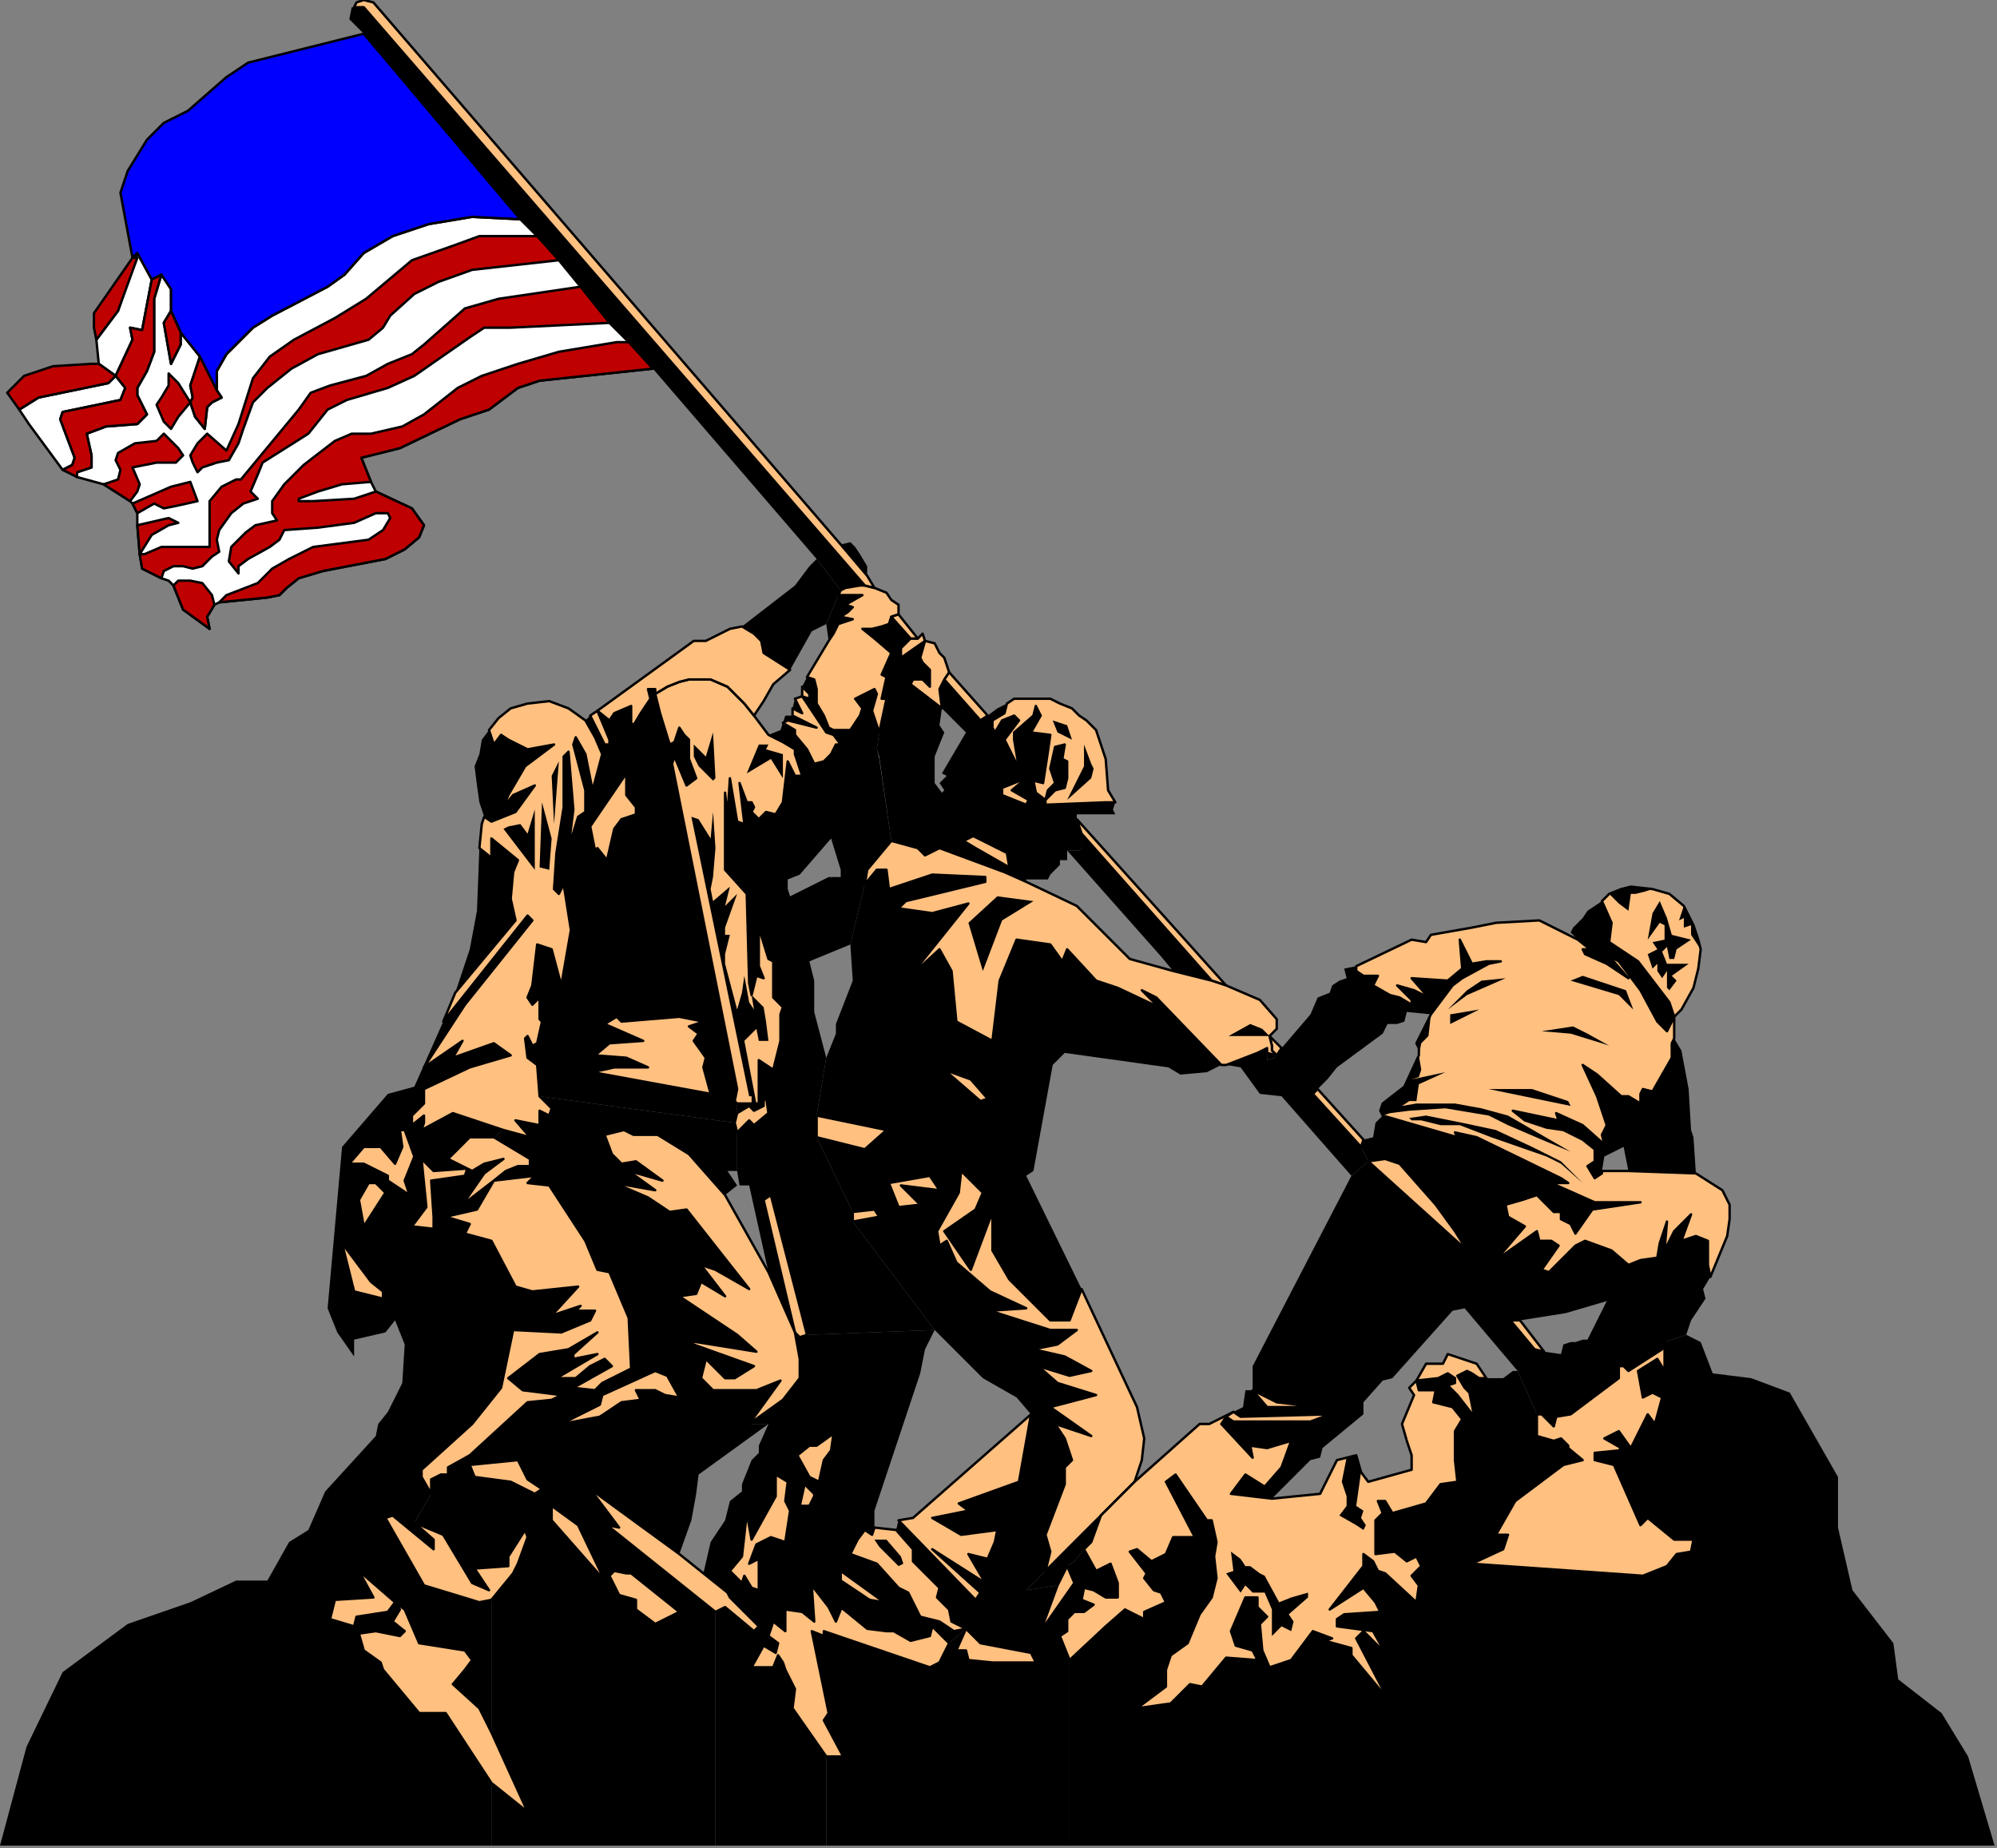 <?xml version="1.0" encoding="UTF-8" standalone="no"?>
<svg
   xmlns:dc="http://purl.org/dc/elements/1.1/"
   xmlns:cc="http://creativecommons.org/ns#"
   xmlns:rdf="http://www.w3.org/1999/02/22-rdf-syntax-ns#"
   xmlns:svg="http://www.w3.org/2000/svg"
   xmlns="http://www.w3.org/2000/svg"
   xmlns:sodipodi="http://sodipodi.sourceforge.net/DTD/sodipodi-0.dtd"
   xmlns:inkscape="http://www.inkscape.org/namespaces/inkscape"
   version="1.0"
   width="219.34mm"
   height="202.935mm"
   id="svg247"
   sodipodi:docname="MEMOR011.WMF">
  <rect width="100%" height="100%" fill="#808080" stroke="none"/>
  <sodipodi:namedview
     pagecolor="#ffffff"
     bordercolor="#666666"
     borderopacity="1"
     objecttolerance="10"
     gridtolerance="10"
     guidetolerance="10"
     inkscape:pageopacity="0"
     inkscape:pageshadow="2"
     inkscape:window-width="640"
     inkscape:window-height="480"
     id="namedview249" />
  <defs
     id="defs3">
    <pattern
       id="WMFhbasepattern"
       patternUnits="userSpaceOnUse"
       width="6"
       height="6"
       x="0"
       y="0" />
  </defs>
  <path
     style="fill:none;stroke:none;"
     d="  M -1,770   L -1,770   L -1,770   L -1,770   z "
     id="path5" />
  <path
     style="fill:#ffc080;fill-rule:evenodd;fill-opacity:1;stroke:#000000;stroke-width:1px;stroke-linecap:round;stroke-linejoin:round;stroke-miterlimit:4;stroke-dasharray:none;stroke-opacity:1;"
     d="  M 509,409   L 503,407   L 449,346   L 447,340   L 509,409  z "
     id="path7" />
  <path
     style="fill:#ffc080;fill-rule:evenodd;fill-opacity:1;stroke:#000000;stroke-width:1px;stroke-linecap:round;stroke-linejoin:round;stroke-miterlimit:4;stroke-dasharray:none;stroke-opacity:1;"
     d="  M 547,452   L 545,454   L 565,476   L 566,473   L 547,452  z "
     id="path9" />
  <path
     style="fill:#ffc080;fill-rule:evenodd;fill-opacity:1;stroke:#000000;stroke-width:1px;stroke-linecap:round;stroke-linejoin:round;stroke-miterlimit:4;stroke-dasharray:none;stroke-opacity:1;"
     d="  M 405,664   L 407,661   L 387,643   L 409,657   L 402,645   L 410,647   L 413,640   L 414,635   L 399,637   L 387,630   L 402,627   L 398,624   L 423,615   L 428,587   L 379,630   L 373,631   L 405,664  z "
     id="path11" />
  <path
     style="fill:#ffc080;fill-rule:evenodd;fill-opacity:1;stroke:#000000;stroke-width:1px;stroke-linecap:round;stroke-linejoin:round;stroke-miterlimit:4;stroke-dasharray:none;stroke-opacity:1;"
     d="  M 434,652   L 436,644   L 434,637   L 442,616   L 442,609   L 445,606   L 442,597   L 438,591   L 453,596   L 436,584   L 455,579   L 439,574   L 431,567   L 444,571   L 453,569   L 442,563   L 429,560   L 439,558   L 447,552   L 436,552   L 411,544   L 426,543   L 411,536   L 397,524   L 393,515   L 390,517   L 389,511   L 398,495   L 399,486   L 408,495   L 405,502   L 392,511   L 403,527   L 412,503   L 412,519   L 419,531   L 436,548   L 444,548   L 449,535   L 472,584   L 475,597   L 474,606   L 471,615   L 434,652  z "
     id="path13" />
  <path
     style="fill:#ffc080;fill-rule:evenodd;fill-opacity:1;stroke:#000000;stroke-width:1px;stroke-linecap:round;stroke-linejoin:round;stroke-miterlimit:4;stroke-dasharray:none;stroke-opacity:1;"
     d="  M 432,677   L 439,658   L 443,650   L 446,657   L 432,677  z "
     id="path15" />
  <path
     style="fill:#ffc080;fill-rule:evenodd;fill-opacity:1;stroke:#000000;stroke-width:1px;stroke-linecap:round;stroke-linejoin:round;stroke-miterlimit:4;stroke-dasharray:none;stroke-opacity:1;"
     d="  M 576,705   L 561,687   L 561,684   L 550,681   L 553,680   L 545,677   L 536,689   L 527,692   L 524,685   L 523,674   L 526,671   L 522,667   L 522,663   L 517,663   L 511,677   L 513,683   L 520,685   L 522,689   L 509,688   L 499,700   L 494,699   L 486,707   L 472,709   L 484,700   L 484,693   L 486,687   L 493,682   L 498,670   L 503,663   L 505,655   L 504,646   L 505,640   L 503,631   L 501,631   L 488,612   L 484,615   L 496,638   L 487,638   L 484,645   L 478,648   L 472,643   L 469,644   L 476,653   L 475,655   L 479,660   L 482,661   L 484,665   L 475,669   L 475,672   L 467,668   L 459,675   L 444,689   L 440,679   L 443,677   L 443,672   L 446,669   L 450,669   L 454,666   L 449,664   L 450,659   L 454,660   L 459,663   L 464,663   L 464,657   L 461,649   L 455,652   L 450,643   L 453,640   L 457,629   L 471,615   L 498,591   L 502,591   L 512,586   L 515,588   L 552,587   L 544,590   L 512,590   L 509,588   L 507,591   L 520,605   L 519,600   L 526,601   L 536,598   L 532,609   L 525,617   L 517,612   L 511,620   L 528,622   L 548,620   L 555,606   L 559,605   L 563,604   L 565,611   L 568,615   L 586,610   L 586,604   L 584,598   L 582,591   L 587,579   L 585,576   L 588,573   L 589,577   L 596,577   L 595,582   L 603,584   L 607,589   L 604,594   L 604,606   L 605,615   L 598,616   L 592,624   L 578,628   L 575,623   L 572,623   L 574,628   L 571,631   L 571,645   L 579,644   L 584,648   L 588,646   L 590,650   L 586,654   L 589,658   L 588,665   L 575,653   L 572,652   L 570,648   L 566,645   L 566,650   L 552,668   L 566,659   L 571,665   L 573,669   L 558,670   L 555,672   L 555,675   L 570,677   L 575,686   L 566,677   L 563,680   L 576,705  z "
     id="path17" />
  <path
     style="fill:#ffc080;fill-rule:evenodd;fill-opacity:1;stroke:#000000;stroke-width:1px;stroke-linecap:round;stroke-linejoin:round;stroke-miterlimit:4;stroke-dasharray:none;stroke-opacity:1;"
     d="  M 245,297   L 248,295   L 253,307   L 253,309   L 251,309   L 245,297  z "
     id="path19" />
  <path
     style="fill:#ffc080;fill-rule:evenodd;fill-opacity:1;stroke:#000000;stroke-width:1px;stroke-linecap:round;stroke-linejoin:round;stroke-miterlimit:4;stroke-dasharray:none;stroke-opacity:1;"
     d="  M 394,279   L 392,282   L 407,299   L 410,297   L 394,279  z "
     id="path21" />
  <path
     style="fill:#ffc080;fill-rule:evenodd;fill-opacity:1;stroke:#000000;stroke-width:1px;stroke-linecap:round;stroke-linejoin:round;stroke-miterlimit:4;stroke-dasharray:none;stroke-opacity:1;"
     d="  M 378,265   L 381,265   L 383,263   L 384,266   L 374,273   L 374,269   L 378,265  z "
     id="path23" />
  <path
     style="fill:#ffc080;fill-rule:evenodd;fill-opacity:1;stroke:#000000;stroke-width:1px;stroke-linecap:round;stroke-linejoin:round;stroke-miterlimit:4;stroke-dasharray:none;stroke-opacity:1;"
     d="  M 391,294   L 378,284   L 379,282   L 383,282   L 386,285   L 386,278   L 383,275   L 382,273   L 384,266   L 388,267   L 390,271   L 392,273   L 394,279   L 392,282   L 390,286   L 391,294  z "
     id="path25" />
  <path
     style="fill:#000000;fill-rule:evenodd;fill-opacity:1;stroke:none;"
     d="  M 349,226   L 353,225   L 355,227   L 357,230   L 360,235   L 360,239   L 349,226  z "
     id="path27" />
  <path
     style="fill:#ffc080;fill-rule:evenodd;fill-opacity:1;stroke:#000000;stroke-width:1px;stroke-linecap:round;stroke-linejoin:round;stroke-miterlimit:4;stroke-dasharray:none;stroke-opacity:1;"
     d="  M 530,438   L 528,436   L 528,434   L 527,430   L 532,435   L 530,438  z "
     id="path29" />
  <path
     style="fill:#000000;fill-rule:evenodd;fill-opacity:1;stroke:none;"
     d="  M 359,243   L 151,3   L 147,3   L 146,3   L 145,8   L 151,14   L 216,91   L 223,98   L 232,108   L 241,119   L 253,134   L 261,142   L 271,153   L 339,232   L 349,245   L 351,244   L 357,243   L 359,243  z "
     id="path31" />
  <path
     style="fill:#ffc080;fill-rule:evenodd;fill-opacity:1;stroke:#000000;stroke-width:1px;stroke-linecap:round;stroke-linejoin:round;stroke-miterlimit:4;stroke-dasharray:none;stroke-opacity:1;"
     d="  M 329,294   L 333,296   L 330,290   L 333,289   L 343,304   L 346,305   L 349,309   L 347,309   L 345,313   L 342,316   L 338,317   L 335,311   L 330,305   L 330,303   L 325,300   L 327,299   L 339,302   L 329,297   L 329,294  z "
     id="path33" />
  <path
     style="fill:#ffc080;fill-rule:evenodd;fill-opacity:1;stroke:#000000;stroke-width:1px;stroke-linecap:round;stroke-linejoin:round;stroke-miterlimit:4;stroke-dasharray:none;stroke-opacity:1;"
     d="  M 301,667   L 313,677   L 315,675   L 303,663   L 302,661   L 292,653   L 282,645   L 245,618   L 257,634   L 252,633   L 297,669   L 301,667  z "
     id="path35" />
  <path
     style="fill:#ffc080;fill-rule:evenodd;fill-opacity:1;stroke:#000000;stroke-width:1px;stroke-linecap:round;stroke-linejoin:round;stroke-miterlimit:4;stroke-dasharray:none;stroke-opacity:1;"
     d="  M 637,560   L 627,548   L 631,548   L 641,561   L 637,560  z "
     id="path37" />
  <path
     style="fill:#ffc080;fill-rule:evenodd;fill-opacity:1;stroke:#000000;stroke-width:1px;stroke-linecap:round;stroke-linejoin:round;stroke-miterlimit:4;stroke-dasharray:none;stroke-opacity:1;"
     d="  M 401,676   L 395,673   L 394,668   L 389,663   L 390,659   L 379,648   L 379,643   L 372,635   L 363,634   L 362,637   L 359,635   L 356,639   L 353,645   L 364,649   L 373,659   L 377,661   L 382,671   L 390,673   L 396,677   L 401,676  z "
     id="path39" />
  <path
     style="fill:#ffc080;fill-rule:evenodd;fill-opacity:1;stroke:#000000;stroke-width:1px;stroke-linecap:round;stroke-linejoin:round;stroke-miterlimit:4;stroke-dasharray:none;stroke-opacity:1;"
     d="  M 613,566   L 601,562   L 599,566   L 592,566   L 588,573   L 597,572   L 601,570   L 604,572   L 604,574   L 601,575   L 604,578   L 605,579   L 612,588   L 610,578   L 608,576   L 605,571   L 609,569   L 611,570   L 614,572   L 617,572   L 613,566  z "
     id="path41" />
  <path
     style="fill:#ffc080;fill-rule:evenodd;fill-opacity:1;stroke:#000000;stroke-width:1px;stroke-linecap:round;stroke-linejoin:round;stroke-miterlimit:4;stroke-dasharray:none;stroke-opacity:1;"
     d="  M 621,523   L 638,511   L 639,515   L 644,515   L 647,517   L 640,527   L 643,528   L 654,517   L 658,515   L 669,519   L 676,525   L 681,523   L 688,522   L 689,516   L 692,507   L 691,519   L 695,511   L 702,504   L 698,515   L 704,513   L 709,515   L 709,525   L 710,530   L 717,513   L 718,506   L 718,500   L 715,494   L 704,487   L 676,486   L 665,486   L 665,487   L 662,489   L 659,484   L 662,482   L 662,477   L 657,473   L 649,469   L 642,468   L 633,465   L 628,461   L 647,465   L 646,462   L 657,467   L 666,475   L 665,471   L 667,467   L 663,455   L 657,442   L 663,446   L 673,455   L 676,455   L 681,458   L 681,454   L 682,452   L 686,453   L 694,439   L 694,433   L 695,431   L 695,422   L 692,428   L 688,424   L 681,411   L 672,399   L 663,394   L 669,398   L 676,406   L 667,400   L 658,396   L 657,394   L 660,394   L 655,390   L 639,382   L 621,383   L 611,385   L 594,388   L 592,391   L 586,390   L 563,401   L 563,403   L 566,405   L 572,405   L 570,409   L 577,413   L 581,414   L 586,417   L 586,415   L 580,409   L 587,411   L 593,414   L 586,406   L 601,407   L 607,402   L 606,390   L 611,400   L 617,399   L 623,399   L 618,400   L 607,406   L 603,409   L 594,421   L 588,433   L 589,435   L 589,438   L 583,451   L 574,458   L 573,461   L 574,463   L 605,472   L 604,470   L 613,472   L 648,489   L 651,491   L 644,491   L 662,499   L 681,499   L 661,502   L 654,512   L 652,508   L 648,506   L 648,503   L 645,503   L 638,496   L 632,498   L 625,500   L 626,505   L 633,509   L 621,523  z "
     id="path43" />
  <path
     style="fill:#ffc080;fill-rule:evenodd;fill-opacity:1;stroke:#000000;stroke-width:1px;stroke-linecap:round;stroke-linejoin:round;stroke-miterlimit:4;stroke-dasharray:none;stroke-opacity:1;"
     d="  M 695,422   L 698,419   L 703,410   L 705,402   L 706,394   L 705,390   L 703,384   L 699,376   L 693,371   L 686,369   L 677,368   L 673,369   L 668,371   L 665,374   L 669,383   L 668,391   L 680,399   L 693,416   L 695,422  z "
     id="path45" />
  <path
     style="fill:#ffc080;fill-rule:evenodd;fill-opacity:1;stroke:#000000;stroke-width:1px;stroke-linecap:round;stroke-linejoin:round;stroke-miterlimit:4;stroke-dasharray:none;stroke-opacity:1;"
     d="  M 250,313   L 247,306   L 243,299   L 236,294   L 228,291   L 219,292   L 212,294   L 207,298   L 203,303   L 205,309   L 208,305   L 211,307   L 219,311   L 230,309   L 218,318   L 211,330   L 209,335   L 213,330   L 222,326   L 214,337   L 204,341   L 201,339   L 200,342   L 199,352   L 204,356   L 204,348   L 215,357   L 213,362   L 212,373   L 214,382   L 189,412   L 184,424   L 219,380   L 221,382   L 193,417   L 176,443   L 192,432   L 188,439   L 205,433   L 212,438   L 195,443   L 176,452   L 176,458   L 171,463   L 171,467   L 176,463   L 176,466   L 175,469   L 188,462   L 209,469   L 220,472   L 214,465   L 224,467   L 224,461   L 228,463   L 229,460   L 224,455   L 223,442   L 219,439   L 218,431   L 219,430   L 221,434   L 223,433   L 225,424   L 224,423   L 224,414   L 221,417   L 219,414   L 221,409   L 223,392   L 229,394   L 233,409   L 237,386   L 234,367   L 232,371   L 230,369   L 231,354   L 234,335   L 234,314   L 236,312   L 238,336   L 236,352   L 240,339   L 243,337   L 243,328   L 238,309   L 239,306   L 243,313   L 246,328   L 250,313  z "
     id="path47" />
  <path
     style="fill:#000000;fill-rule:evenodd;fill-opacity:1;stroke:none;"
     d="  M 339,232   L 336,235   L 330,243   L 308,260   L 313,263   L 316,266   L 317,271   L 328,278   L 337,262   L 343,259   L 348,247   L 349,245   L 339,232  z "
     id="path49" />
  <path
     style="fill:#ffc080;fill-rule:evenodd;fill-opacity:1;stroke:#000000;stroke-width:1px;stroke-linecap:round;stroke-linejoin:round;stroke-miterlimit:4;stroke-dasharray:none;stroke-opacity:1;"
     d="  M 427,332   L 420,328   L 426,323   L 416,327   L 416,330   L 426,334   L 427,332  z "
     id="path51" />
  <path
     style="fill:#ffc080;fill-rule:evenodd;fill-opacity:1;stroke:#000000;stroke-width:1px;stroke-linecap:round;stroke-linejoin:round;stroke-miterlimit:4;stroke-dasharray:none;stroke-opacity:1;"
     d="  M 400,349   L 405,352   L 419,360   L 418,354   L 404,347   L 400,349  z "
     id="path53" />
  <path
     style="fill:#ffc080;fill-rule:evenodd;fill-opacity:1;stroke:#000000;stroke-width:1px;stroke-linecap:round;stroke-linejoin:round;stroke-miterlimit:4;stroke-dasharray:none;stroke-opacity:1;"
     d="  M 442,309   L 438,310   L 436,319   L 438,325   L 435,328   L 434,332   L 430,329   L 429,324   L 433,325   L 435,312   L 436,305   L 428,304   L 432,297   L 430,293   L 429,297   L 421,304   L 421,307   L 423,319   L 417,307   L 423,299   L 421,297   L 416,299   L 413,304   L 412,302   L 412,299   L 417,296   L 418,292   L 421,290   L 426,290   L 430,290   L 436,290   L 440,292   L 445,294   L 448,297   L 451,299   L 455,303   L 457,309   L 459,315   L 460,328   L 463,333   L 459,333   L 434,334   L 434,332   L 438,328   L 442,327   L 443,323   L 443,316   L 441,315   L 442,309  z "
     id="path55" />
  <path
     style="fill:#ffc080;fill-rule:evenodd;fill-opacity:1;stroke:#000000;stroke-width:1px;stroke-linecap:round;stroke-linejoin:round;stroke-miterlimit:4;stroke-dasharray:none;stroke-opacity:1;"
     d="  M 530,438   L 526,437   L 526,435   L 522,437   L 509,442   L 507,442   L 480,414   L 474,411   L 481,418   L 464,410   L 455,407   L 443,394   L 441,399   L 436,392   L 422,390   L 415,407   L 412,432   L 397,424   L 395,403   L 390,394   L 378,405   L 402,375   L 387,379   L 373,377   L 376,374   L 409,366   L 409,364   L 387,363   L 369,369   L 368,361   L 364,361   L 359,367   L 360,361   L 370,349   L 381,352   L 384,355   L 390,352   L 417,362   L 426,366   L 447,376   L 469,398   L 487,403   L 503,407   L 509,409   L 523,415   L 530,423   L 530,427   L 527,430   L 528,434   L 528,436   L 530,438  z "
     id="path57" />
  <path
     style="fill:#ffc080;fill-rule:evenodd;fill-opacity:1;stroke:#000000;stroke-width:1px;stroke-linecap:round;stroke-linejoin:round;stroke-miterlimit:4;stroke-dasharray:none;stroke-opacity:1;"
     d="  M 363,502   L 373,501   L 382,500   L 374,492   L 390,494   L 386,488   L 369,491   L 373,501   L 363,502   L 365,505   L 354,507   L 354,503   L 363,502  z "
     id="path59" />
  <path
     style="fill:#ffc080;fill-rule:evenodd;fill-opacity:1;stroke:#000000;stroke-width:1px;stroke-linecap:round;stroke-linejoin:round;stroke-miterlimit:4;stroke-dasharray:none;stroke-opacity:1;"
     d="  M 339,472   L 359,477   L 368,469   L 339,463   L 339,472  z "
     id="path61" />
  <path
     style="fill:#ffc080;fill-rule:evenodd;fill-opacity:1;stroke:#000000;stroke-width:1px;stroke-linecap:round;stroke-linejoin:round;stroke-miterlimit:4;stroke-dasharray:none;stroke-opacity:1;"
     d="  M 410,456   L 403,448   L 392,444   L 407,457   L 410,456  z "
     id="path63" />
  <path
     style="fill:#ffc080;fill-rule:evenodd;fill-opacity:1;stroke:#000000;stroke-width:1px;stroke-linecap:round;stroke-linejoin:round;stroke-miterlimit:4;stroke-dasharray:none;stroke-opacity:1;"
     d="  M 609,519   L 604,511   L 596,500   L 581,483   L 575,481   L 568,482   L 609,519  z "
     id="path65" />
  <path
     style="fill:#ffc080;fill-rule:evenodd;fill-opacity:1;stroke:#000000;stroke-width:1px;stroke-linecap:round;stroke-linejoin:round;stroke-miterlimit:4;stroke-dasharray:none;stroke-opacity:1;"
     d="  M 526,584   L 547,584   L 530,582   L 520,577   L 526,584  z "
     id="path67" />
  <path
     style="fill:#ffc080;fill-rule:evenodd;fill-opacity:1;stroke:#000000;stroke-width:1px;stroke-linecap:round;stroke-linejoin:round;stroke-miterlimit:4;stroke-dasharray:none;stroke-opacity:1;"
     d="  M 509,588   L 512,590   L 544,590   L 552,587   L 515,588   L 512,586   L 509,588  z "
     id="path69" />
  <path
     style="fill:#ffc080;fill-rule:evenodd;fill-opacity:1;stroke:#000000;stroke-width:1px;stroke-linecap:round;stroke-linejoin:round;stroke-miterlimit:4;stroke-dasharray:none;stroke-opacity:1;"
     d="  M 196,689   L 193,685   L 174,682   L 168,668   L 164,665   L 149,652   L 155,663   L 139,664   L 137,672   L 147,675   L 148,671   L 161,669   L 164,665   L 166,668   L 163,673   L 168,677   L 166,679   L 156,677   L 149,678   L 151,685   L 158,690   L 159,693   L 174,711   L 185,711   L 204,740   L 219,752   L 204,719   L 199,709   L 188,699   L 193,693   L 196,689  z "
     id="path71" />
  <path
     style="fill:#ffc080;fill-rule:evenodd;fill-opacity:1;stroke:#000000;stroke-width:1px;stroke-linecap:round;stroke-linejoin:round;stroke-miterlimit:4;stroke-dasharray:none;stroke-opacity:1;"
     d="  M 394,682   L 387,675   L 386,679   L 378,681   L 371,677   L 368,677   L 360,676   L 349,667   L 349,668   L 347,673   L 344,667   L 337,658   L 338,673   L 333,669   L 326,668   L 326,677   L 321,673   L 319,679   L 323,682   L 322,686   L 317,683   L 312,692   L 321,692   L 323,687   L 325,690   L 326,693   L 330,701   L 329,709   L 343,729   L 350,729   L 342,714   L 344,711   L 337,677   L 342,679   L 342,677   L 386,692   L 390,690   L 394,682  z "
     id="path73" />
  <path
     style="fill:#ffc080;fill-rule:evenodd;fill-opacity:1;stroke:#000000;stroke-width:1px;stroke-linecap:round;stroke-linejoin:round;stroke-miterlimit:4;stroke-dasharray:none;stroke-opacity:1;"
     d="  M 397,685   L 401,685   L 402,689   L 412,690   L 430,690   L 428,686   L 407,682   L 401,676   L 397,685  z "
     id="path75" />
  <path
     style="fill:#ffc080;fill-rule:evenodd;fill-opacity:1;stroke:#000000;stroke-width:1px;stroke-linecap:round;stroke-linejoin:round;stroke-miterlimit:4;stroke-dasharray:none;stroke-opacity:1;"
     d="  M 215,606   L 219,614   L 225,618   L 222,620   L 212,615   L 197,613   L 195,608   L 215,606  z "
     id="path77" />
  <path
     style="fill:#ffc080;fill-rule:evenodd;fill-opacity:1;stroke:#000000;stroke-width:1px;stroke-linecap:round;stroke-linejoin:round;stroke-miterlimit:4;stroke-dasharray:none;stroke-opacity:1;"
     d="  M 272,569   L 277,571   L 282,580   L 276,579   L 272,577   L 264,577   L 266,581   L 258,582   L 249,588   L 233,591   L 249,583   L 250,579   L 272,569  z "
     id="path79" />
  <path
     style="fill:#ffc080;fill-rule:evenodd;fill-opacity:1;stroke:#000000;stroke-width:1px;stroke-linecap:round;stroke-linejoin:round;stroke-miterlimit:4;stroke-dasharray:none;stroke-opacity:1;"
     d="  M 240,633   L 251,656   L 253,654   L 255,652   L 260,653   L 262,653   L 282,669   L 272,674   L 264,668   L 264,664   L 257,662   L 253,654   L 251,656   L 229,631   L 229,625   L 240,633  z "
     id="path81" />
  <path
     style="fill:#ffc080;fill-rule:evenodd;fill-opacity:1;stroke:#000000;stroke-width:1px;stroke-linecap:round;stroke-linejoin:round;stroke-miterlimit:4;stroke-dasharray:none;stroke-opacity:1;"
     d="  M 332,555   L 335,554   L 320,496   L 317,498   L 330,553   L 332,555  z "
     id="path83" />
  <path
     style="fill:#ffc080;fill-rule:evenodd;fill-opacity:1;stroke:#000000;stroke-width:1px;stroke-linecap:round;stroke-linejoin:round;stroke-miterlimit:4;stroke-dasharray:none;stroke-opacity:1;"
     d="  M 315,655   L 315,647   L 311,649   L 314,641   L 320,638   L 326,640   L 328,627   L 332,625   L 336,625   L 338,621   L 338,620   L 340,615   L 342,606   L 345,602   L 346,595   L 339,600   L 336,600   L 331,604   L 336,613   L 340,615   L 338,620   L 334,616   L 332,625   L 328,627   L 326,623   L 327,615   L 322,612   L 322,621   L 312,639   L 310,628   L 308,646   L 303,652   L 308,657   L 309,654   L 312,659   L 315,660   L 315,655  z "
     id="path85" />
  <path
     style="fill:#ffc080;fill-rule:evenodd;fill-opacity:1;stroke:#000000;stroke-width:1px;stroke-linecap:round;stroke-linejoin:round;stroke-miterlimit:4;stroke-dasharray:none;stroke-opacity:1;"
     d="  M 349,656   L 361,664   L 367,665   L 349,652   L 349,656  z "
     id="path87" />
  <path
     style="fill:#ffc080;fill-rule:evenodd;fill-opacity:1;stroke:#000000;stroke-width:1px;stroke-linecap:round;stroke-linejoin:round;stroke-miterlimit:4;stroke-dasharray:none;stroke-opacity:1;"
     d="  M 166,469   L 167,476   L 164,483   L 158,476   L 151,476   L 145,483   L 151,483   L 153,491   L 149,498   L 151,509   L 154,532   L 142,516   L 147,536   L 159,539   L 159,536   L 154,532   L 151,509   L 160,495   L 156,491   L 153,491   L 151,483   L 161,488   L 161,490   L 170,496   L 168,490   L 172,480   L 168,469   L 166,469  z "
     id="path89" />
  <path
     style="fill:#ffc080;fill-rule:evenodd;fill-opacity:1;stroke:#000000;stroke-width:1px;stroke-linecap:round;stroke-linejoin:round;stroke-miterlimit:4;stroke-dasharray:none;stroke-opacity:1;"
     d="  M 199,665   L 176,658   L 160,630   L 163,629   L 180,643   L 180,639   L 172,632   L 184,637   L 196,657   L 203,660   L 197,651   L 211,650   L 211,646   L 218,635   L 219,638   L 215,649   L 213,653   L 204,664   L 199,665  z "
     id="path91" />
  <path
     style="fill:#ffc080;fill-rule:evenodd;fill-opacity:1;stroke:#000000;stroke-width:1px;stroke-linecap:round;stroke-linejoin:round;stroke-miterlimit:4;stroke-dasharray:none;stroke-opacity:1;"
     d="  M 179,620   L 179,614   L 183,612   L 186,612   L 186,609   L 195,604   L 219,582   L 229,581   L 233,579   L 217,577   L 211,572   L 224,562   L 236,560   L 248,553   L 238,562   L 238,564   L 248,562   L 231,572   L 239,572   L 245,567   L 251,564   L 254,567   L 238,576   L 247,577   L 250,574   L 262,568   L 261,547   L 253,528   L 248,527   L 243,515   L 228,492   L 219,491   L 222,488   L 205,490   L 210,486   L 215,484   L 220,484   L 220,481   L 205,472   L 195,472   L 186,481   L 194,485   L 180,486   L 175,481   L 177,501   L 171,509   L 180,510   L 180,505   L 179,490   L 193,488   L 194,485   L 196,486   L 201,483   L 209,481   L 201,487   L 192,500   L 205,490   L 198,502   L 185,505   L 195,508   L 193,512   L 204,515   L 214,534   L 221,536   L 240,534   L 229,546   L 241,542   L 239,544   L 247,544   L 245,548   L 233,553   L 213,552   L 208,576   L 196,591   L 175,610   L 175,613   L 179,620  z "
     id="path93" />
  <path
     style="fill:#ffc080;fill-rule:evenodd;fill-opacity:1;stroke:#000000;stroke-width:1px;stroke-linecap:round;stroke-linejoin:round;stroke-miterlimit:4;stroke-dasharray:none;stroke-opacity:1;"
     d="  M 246,445   L 255,443   L 269,443   L 260,439   L 247,438   L 253,433   L 267,432   L 251,425   L 256,422   L 258,424   L 282,422   L 292,424   L 286,426   L 290,429   L 288,432   L 293,439   L 292,443   L 295,454   L 246,445  z "
     id="path95" />
  <path
     style="fill:#ffc080;fill-rule:evenodd;fill-opacity:1;stroke:#000000;stroke-width:1px;stroke-linecap:round;stroke-linejoin:round;stroke-miterlimit:4;stroke-dasharray:none;stroke-opacity:1;"
     d="  M 260,321   L 260,330   L 264,335   L 264,338   L 258,340   L 255,344   L 252,357   L 248,352   L 247,353   L 245,343   L 260,321  z "
     id="path97" />
  <path
     style="fill:#ffc080;fill-rule:evenodd;fill-opacity:1;stroke:#000000;stroke-width:1px;stroke-linecap:round;stroke-linejoin:round;stroke-miterlimit:4;stroke-dasharray:none;stroke-opacity:1;"
     d="  M 638,587   L 640,587   L 645,592   L 646,588   L 652,587   L 672,572   L 672,567   L 674,567   L 676,569   L 690,560   L 691,557   L 691,567   L 691,569   L 688,564   L 680,569   L 682,580   L 686,578   L 690,580   L 687,591   L 684,587   L 677,601   L 672,594   L 666,597   L 673,601   L 672,602   L 662,603   L 662,606   L 670,608   L 681,633   L 684,630   L 695,639   L 703,639   L 702,644   L 696,645   L 692,650   L 682,654   L 611,649   L 624,643   L 626,637   L 621,637   L 629,623   L 649,608   L 657,606   L 651,601   L 651,600   L 648,597   L 645,598   L 638,596   L 638,587  z "
     id="path99" />
  <path
     style="fill:#ffc080;fill-rule:evenodd;fill-opacity:1;stroke:#000000;stroke-width:1px;stroke-linecap:round;stroke-linejoin:round;stroke-miterlimit:4;stroke-dasharray:none;stroke-opacity:1;"
     d="  M 333,285   L 336,288   L 336,290   L 333,289   L 333,285  z "
     id="path101" />
  <path
     style="fill:#ffc080;fill-rule:evenodd;fill-opacity:1;stroke:#000000;stroke-width:1px;stroke-linecap:round;stroke-linejoin:round;stroke-miterlimit:4;stroke-dasharray:none;stroke-opacity:1;"
     d="  M 363,244   L 368,246   L 370,249   L 373,251   L 373,255   L 370,256   L 369,259   L 366,260   L 362,261   L 358,261   L 363,265   L 370,271   L 366,280   L 368,281   L 366,290   L 368,290   L 365,304   L 362,295   L 364,288   L 363,286   L 355,290   L 358,294   L 357,297   L 353,303   L 346,303   L 344,302   L 342,297   L 339,292   L 339,286   L 338,282   L 335,281   L 344,266   L 346,263   L 348,259   L 354,257   L 349,256   L 352,254   L 354,252   L 351,251   L 358,247   L 355,247   L 351,247   L 348,247   L 349,245   L 351,244   L 357,243   L 359,243   L 363,244  z "
     id="path103" />
  <path
     style="fill:#ffc080;fill-rule:evenodd;fill-opacity:1;stroke:#000000;stroke-width:1px;stroke-linecap:round;stroke-linejoin:round;stroke-miterlimit:4;stroke-dasharray:none;stroke-opacity:1;"
     d="  M 261,486   L 275,490   L 264,482   L 258,483   L 254,479   L 251,471   L 259,469   L 263,471   L 273,471   L 286,479   L 301,496   L 319,528   L 330,553   L 332,564   L 332,572   L 325,581   L 311,591   L 324,573   L 314,577   L 296,577   L 291,572   L 293,564   L 301,572   L 305,572   L 313,567   L 285,557   L 289,557   L 314,561   L 306,554   L 282,538   L 289,537   L 291,532   L 301,538   L 291,525   L 297,527   L 311,535   L 285,502   L 278,503   L 269,497   L 255,491   L 272,494   L 261,486  z "
     id="path105" />
  <path
     style="fill:#ffc080;fill-rule:evenodd;fill-opacity:1;stroke:#000000;stroke-width:1px;stroke-linecap:round;stroke-linejoin:round;stroke-miterlimit:4;stroke-dasharray:none;stroke-opacity:1;"
     d="  M 306,341   L 309,342   L 307,325   L 310,333   L 312,333   L 313,335   L 312,337   L 315,340   L 318,337   L 322,338   L 325,333   L 327,316   L 330,322   L 333,322   L 330,313   L 330,311   L 325,308   L 319,305   L 313,297   L 309,292   L 302,285   L 295,282   L 286,282   L 282,283   L 277,285   L 272,288   L 274,296   L 278,309   L 280,308   L 282,302   L 284,305   L 286,307   L 286,315   L 289,323   L 285,326   L 280,314   L 279,317   L 306,452   L 305,457   L 306,458   L 315,458   L 315,440   L 321,444   L 324,432   L 324,421   L 325,418   L 321,414   L 321,399   L 319,398   L 315,385   L 315,390   L 315,401   L 317,406   L 314,405   L 312,413   L 311,408   L 310,371   L 301,361   L 301,329   L 302,339   L 303,323   L 306,341  z "
     id="path107" />
  <path
     style="fill:#ffc080;fill-rule:evenodd;fill-opacity:1;stroke:#000000;stroke-width:1px;stroke-linecap:round;stroke-linejoin:round;stroke-miterlimit:4;stroke-dasharray:none;stroke-opacity:1;"
     d="  M 318,455   L 319,462   L 313,467   L 311,465   L 306,470   L 305,466   L 306,462   L 311,459   L 313,461   L 317,459   L 317,457   L 318,455  z "
     id="path109" />
  <path
     style="fill:#000000;fill-rule:evenodd;fill-opacity:1;stroke:none;"
     d="  M 189,412   L 214,382   L 212,373   L 213,362   L 215,357   L 204,348   L 204,356   L 199,352   L 198,378   L 195,394   L 189,412  z "
     id="path111" />
  <path
     style="fill:#000000;fill-rule:evenodd;fill-opacity:1;stroke:none;"
     d="  M 353,645   L 349,652   L 349,656   L 361,664   L 367,665   L 349,652   L 353,645   L 364,649   L 373,659   L 377,661   L 382,671   L 390,673   L 396,677   L 401,676   L 394,682   L 387,675   L 386,679   L 378,681   L 371,677   L 368,677   L 360,676   L 349,667   L 349,668   L 347,673   L 344,667   L 337,658   L 338,673   L 333,669   L 326,668   L 326,677   L 321,673   L 319,679   L 323,682   L 322,686   L 317,683   L 312,692   L 321,692   L 323,687   L 325,690   L 326,693   L 330,701   L 329,709   L 343,729   L 343,766   L 297,766   L 297,669   L 301,667   L 313,677   L 315,675   L 315,660   L 315,655   L 315,647   L 311,649   L 314,641   L 320,638   L 326,640   L 328,627   L 332,625   L 336,625   L 338,621   L 338,620   L 340,615   L 342,606   L 345,602   L 346,595   L 339,600   L 336,600   L 331,604   L 336,613   L 340,615   L 338,620   L 334,616   L 332,625   L 328,627   L 326,623   L 327,615   L 322,612   L 322,621   L 312,639   L 310,628   L 308,646   L 303,652   L 308,657   L 309,654   L 312,659   L 315,660   L 315,675   L 303,663   L 302,661   L 292,653   L 295,640   L 301,631   L 303,623   L 308,619   L 308,616   L 312,606   L 315,603   L 315,600   L 319,591   L 311,591   L 325,581   L 332,572   L 332,564   L 330,553   L 332,555   L 335,554   L 388,552   L 384,560   L 382,570   L 363,627   L 363,634   L 362,637   L 359,635   L 356,639   L 353,645  z "
     id="path113" />
  <path
     style="fill:#000000;fill-rule:evenodd;fill-opacity:1;stroke:none;"
     d="  M 301,385   L 301,388   L 303,388   L 301,396   L 301,400   L 306,419   L 308,412   L 309,405   L 311,416   L 313,419   L 312,413   L 317,418   L 318,424   L 319,432   L 315,432   L 314,427   L 309,432   L 314,458   L 312,458   L 312,455   L 311,455   L 287,339   L 290,340   L 295,348   L 296,337   L 297,352   L 296,364   L 295,369   L 296,374   L 303,368   L 301,376   L 306,371   L 301,385  z "
     id="path115" />
  <path
     style="fill:#000000;fill-rule:evenodd;fill-opacity:1;stroke:none;"
     d="  M 310,321   L 315,309   L 319,309   L 318,311   L 325,313   L 325,321   L 325,323   L 320,315   L 310,321  z "
     id="path117" />
  <path
     style="fill:#000000;fill-rule:evenodd;fill-opacity:1;stroke:none;"
     d="  M 296,304   L 293,314   L 288,309   L 288,314   L 290,318   L 296,324   L 297,323   L 296,304  z "
     id="path119" />
  <path
     style="fill:#000000;fill-rule:evenodd;fill-opacity:1;stroke:none;"
     d="  M 329,297   L 339,302   L 327,299   L 325,300   L 326,297   L 329,297  z "
     id="path121" />
  <path
     style="fill:#000000;fill-rule:evenodd;fill-opacity:1;stroke:none;"
     d="  M 329,294   L 333,296   L 330,290   L 329,294  z "
     id="path123" />
  <path
     style="fill:#000000;fill-rule:evenodd;fill-opacity:1;stroke:none;"
     d="  M 363,639   L 365,642   L 373,650   L 375,649   L 374,646   L 368,639   L 363,639  z "
     id="path125" />
  <path
     style="fill:#000000;fill-rule:evenodd;fill-opacity:1;stroke:none;"
     d="  M 353,392   L 359,367   L 364,361   L 368,361   L 369,369   L 387,363   L 409,364   L 409,366   L 376,374   L 373,377   L 387,379   L 402,375   L 378,405   L 390,394   L 395,403   L 397,424   L 412,432   L 410,456   L 403,448   L 392,444   L 407,457   L 410,456   L 412,432   L 415,407   L 422,390   L 436,392   L 441,399   L 443,394   L 455,407   L 464,410   L 481,418   L 474,411   L 480,414   L 507,442   L 501,445   L 490,446   L 485,443   L 442,437   L 437,442   L 429,486   L 426,488   L 449,535   L 444,548   L 436,548   L 419,531   L 412,519   L 412,503   L 403,527   L 392,511   L 405,502   L 408,495   L 399,486   L 398,495   L 389,511   L 390,517   L 393,515   L 397,524   L 411,536   L 426,543   L 411,544   L 436,552   L 447,552   L 439,558   L 429,560   L 442,563   L 453,569   L 444,571   L 431,567   L 439,574   L 455,579   L 436,584   L 453,596   L 438,591   L 442,597   L 445,606   L 442,609   L 442,616   L 434,637   L 436,644   L 434,652   L 426,660   L 439,658   L 432,677   L 446,657   L 443,650   L 446,648   L 450,643   L 455,652   L 461,649   L 464,657   L 464,663   L 459,663   L 454,660   L 450,659   L 449,664   L 454,666   L 450,669   L 446,669   L 443,672   L 443,677   L 440,679   L 444,689   L 444,766   L 343,766   L 343,729   L 350,729   L 342,714   L 344,711   L 337,677   L 342,679   L 342,677   L 386,692   L 390,690   L 394,682   L 401,676   L 397,685   L 401,685   L 402,689   L 412,690   L 430,690   L 428,686   L 407,682   L 401,676   L 395,673   L 394,668   L 389,663   L 390,659   L 379,648   L 379,643   L 372,635   L 373,631   L 405,664   L 407,661   L 387,643   L 409,657   L 402,645   L 410,647   L 413,640   L 414,635   L 399,637   L 387,630   L 402,627   L 398,624   L 423,615   L 428,587   L 422,580   L 408,572   L 388,552   L 354,507   L 365,505   L 363,502   L 373,501   L 382,500   L 374,492   L 390,494   L 386,488   L 369,491   L 373,501   L 363,502   L 354,503   L 339,472   L 359,477   L 368,469   L 339,463   L 343,439   L 347,429   L 347,425   L 354,407   L 353,392  z "
     id="path127" />
  <path
     style="fill:#000000;fill-rule:evenodd;fill-opacity:1;stroke:none;"
     d="  M 429,374   L 416,382   L 408,403   L 402,383   L 414,372   L 429,374  z "
     id="path129" />
  <path
     style="fill:#000000;fill-rule:evenodd;fill-opacity:1;stroke:none;"
     d="  M 344,266   L 343,259   L 348,247   L 351,247   L 355,247   L 358,247   L 351,251   L 354,252   L 352,254   L 349,256   L 354,257   L 348,259   L 346,263   L 344,266  z "
     id="path131" />
  <path
     style="fill:#000000;fill-rule:evenodd;fill-opacity:1;stroke:none;"
     d="  M 439,304   L 437,299   L 443,301   L 445,307   L 439,304  z "
     id="path133" />
  <path
     style="fill:#000000;fill-rule:evenodd;fill-opacity:1;stroke:none;"
     d="  M 450,309   L 453,317   L 454,319   L 453,323   L 443,332   L 450,318   L 450,309  z "
     id="path135" />
  <path
     style="fill:#000000;fill-rule:evenodd;fill-opacity:1;stroke:none;"
     d="  M 559,605   L 563,604   L 565,611   L 563,625   L 566,627   L 565,630   L 567,633   L 566,635   L 563,633   L 556,629   L 559,625   L 559,621   L 557,615   L 559,605  z "
     id="path137" />
  <path
     style="fill:#000000;fill-rule:evenodd;fill-opacity:1;stroke:none;"
     d="  M 700,554   L 691,557   L 690,560   L 676,569   L 674,567   L 672,567   L 672,572   L 652,587   L 646,588   L 645,592   L 640,587   L 638,587   L 630,569   L 608,543   L 603,544   L 578,572   L 574,573   L 566,582   L 566,587   L 549,601   L 548,605   L 544,606   L 528,622   L 511,620   L 517,612   L 525,617   L 532,609   L 536,598   L 526,601   L 519,600   L 520,605   L 507,591   L 509,588   L 512,590   L 544,590   L 552,587   L 515,588   L 512,586   L 516,584   L 517,577   L 520,577   L 526,584   L 547,584   L 530,582   L 520,577   L 520,567   L 561,488   L 568,482   L 609,519   L 604,511   L 596,500   L 581,483   L 575,481   L 568,482   L 565,476   L 566,473   L 570,472   L 571,466   L 574,463   L 605,472   L 604,470   L 613,472   L 648,489   L 651,491   L 644,491   L 662,499   L 681,499   L 661,502   L 654,512   L 652,508   L 648,506   L 648,503   L 645,503   L 638,496   L 632,498   L 625,500   L 626,505   L 633,509   L 621,523   L 638,511   L 639,515   L 644,515   L 647,517   L 640,527   L 643,528   L 654,517   L 658,515   L 669,519   L 676,525   L 667,540   L 650,545   L 631,548   L 627,548   L 637,560   L 641,561   L 648,562   L 649,558   L 652,557   L 654,557   L 657,556   L 659,556   L 667,540   L 676,525   L 681,523   L 688,522   L 689,516   L 692,507   L 691,519   L 695,511   L 702,504   L 698,515   L 704,513   L 709,515   L 709,525   L 710,530   L 707,535   L 708,539   L 702,548   L 700,554  z "
     id="path139" />
  <path
     style="fill:#000000;fill-rule:evenodd;fill-opacity:1;stroke:none;"
     d="  M 563,401   L 558,402   L 559,406   L 556,407   L 553,409   L 552,412   L 547,414   L 544,421   L 532,435   L 530,438   L 529,439   L 526,440   L 526,435   L 522,437   L 509,442   L 515,443   L 523,454   L 532,455   L 561,488   L 568,482   L 565,476   L 545,454   L 551,448   L 555,443   L 574,429   L 576,425   L 580,425   L 583,424   L 584,420   L 594,421   L 603,409   L 607,406   L 618,400   L 623,399   L 617,399   L 611,400   L 606,390   L 607,402   L 601,407   L 586,406   L 593,414   L 587,411   L 580,409   L 586,415   L 586,417   L 581,414   L 577,413   L 570,409   L 572,405   L 566,405   L 563,403   L 563,401  z "
     id="path141" />
  <path
     style="fill:#000000;fill-rule:evenodd;fill-opacity:1;stroke:none;"
     d="  M 663,455   L 667,467   L 665,471   L 666,475   L 657,467   L 646,462   L 647,465   L 628,461   L 633,465   L 642,468   L 649,469   L 657,473   L 662,477   L 662,482   L 659,484   L 662,489   L 665,487   L 665,486   L 666,480   L 674,476   L 676,486   L 704,487   L 703,472   L 702,469   L 701,452   L 698,436   L 695,431   L 694,433   L 694,439   L 686,453   L 682,452   L 681,454   L 681,458   L 676,455   L 673,455   L 663,446   L 657,442   L 663,455  z "
     id="path143" />
  <path
     style="fill:#000000;fill-rule:evenodd;fill-opacity:1;stroke:none;"
     d="  M 585,464   L 592,463   L 607,466   L 621,469   L 636,476   L 648,482   L 657,491   L 648,483   L 642,480   L 619,472   L 606,467   L 598,467   L 590,465   L 586,465   L 585,464  z "
     id="path145" />
  <path
     style="fill:#000000;fill-rule:evenodd;fill-opacity:1;stroke:none;"
     d="  M 574,463   L 577,462   L 585,461   L 600,460   L 618,463   L 626,467   L 640,473   L 652,478   L 626,463   L 615,460   L 604,458   L 588,458   L 582,459   L 585,457   L 588,457   L 589,450   L 600,445   L 586,448   L 589,447   L 590,444   L 589,438   L 583,451   L 574,458   L 573,461   L 574,463  z "
     id="path147" />
  <path
     style="fill:#000000;fill-rule:evenodd;fill-opacity:1;stroke:none;"
     d="  M 652,459   L 651,457   L 636,452   L 618,452   L 652,459  z "
     id="path149" />
  <path
     style="fill:#000000;fill-rule:evenodd;fill-opacity:1;stroke:none;"
     d="  M 589,438   L 589,435   L 588,433   L 594,421   L 593,430   L 590,433   L 589,438  z "
     id="path151" />
  <path
     style="fill:#000000;fill-rule:evenodd;fill-opacity:1;stroke:none;"
     d="  M 614,419   L 602,421   L 602,425   L 614,419  z "
     id="path153" />
  <path
     style="fill:#000000;fill-rule:evenodd;fill-opacity:1;stroke:none;"
     d="  M 652,429   L 665,433   L 668,434   L 659,429   L 653,426   L 640,428   L 652,429  z "
     id="path155" />
  <path
     style="fill:#000000;fill-rule:evenodd;fill-opacity:1;stroke:none;"
     d="  M 609,413   L 601,419   L 609,411   L 615,407   L 625,406   L 609,413  z "
     id="path157" />
  <path
     style="fill:#000000;fill-rule:evenodd;fill-opacity:1;stroke:none;"
     d="  M 652,407   L 672,413   L 678,419   L 675,411   L 657,405   L 652,407  z "
     id="path159" />
  <path
     style="fill:#000000;fill-rule:evenodd;fill-opacity:1;stroke:none;"
     d="  M 693,416   L 695,422   L 692,428   L 688,424   L 681,411   L 672,399   L 663,394   L 669,398   L 676,406   L 667,400   L 658,396   L 657,394   L 660,394   L 655,390   L 652,387   L 653,385   L 657,381   L 659,378   L 665,374   L 669,383   L 668,391   L 680,399   L 693,416  z "
     id="path161" />
  <path
     style="fill:#000000;fill-rule:evenodd;fill-opacity:1;stroke:none;"
     d="  M 692,403   L 692,410   L 693,411   L 696,407   L 694,405   L 701,400   L 692,400   L 690,395   L 692,393   L 693,398   L 695,398   L 696,394   L 702,390   L 694,388   L 692,381   L 689,374   L 686,379   L 684,390   L 689,383   L 691,384   L 691,390   L 686,391   L 688,394   L 684,396   L 686,402   L 688,400   L 688,403   L 690,406   L 692,403  z "
     id="path163" />
  <path
     style="fill:#000000;fill-rule:evenodd;fill-opacity:1;stroke:none;"
     d="  M 668,371   L 672,375   L 676,378   L 677,371   L 679,371   L 683,370   L 686,369   L 677,368   L 673,369   L 668,371  z "
     id="path165" />
  <path
     style="fill:#000000;fill-rule:evenodd;fill-opacity:1;stroke:none;"
     d="  M 697,382   L 699,376   L 703,384   L 705,390   L 706,394   L 702,388   L 702,384   L 699,385   L 699,381   L 697,382  z "
     id="path167" />
  <path
     style="fill:#000000;fill-rule:evenodd;fill-opacity:1;stroke:none;"
     d="  M 449,346   L 503,407   L 487,403   L 482,397   L 443,353   L 448,353   L 449,352   L 449,346  z "
     id="path169" />
  <path
     style="fill:#ffc080;fill-rule:evenodd;fill-opacity:1;stroke:#000000;stroke-width:1px;stroke-linecap:round;stroke-linejoin:round;stroke-miterlimit:4;stroke-dasharray:none;stroke-opacity:1;"
     d="  M 373,255   L 381,265   L 378,265   L 370,256   L 373,255  z "
     id="path171" />
  <path
     style="fill:#ffc080;fill-rule:evenodd;fill-opacity:1;stroke:#000000;stroke-width:1px;stroke-linecap:round;stroke-linejoin:round;stroke-miterlimit:4;stroke-dasharray:none;stroke-opacity:1;"
     d="  M 363,244   L 360,239   L 349,226   L 155,1   L 151,0   L 148,1   L 147,3   L 151,3   L 359,243   L 363,244  z "
     id="path173" />
  <path
     style="fill:#000000;fill-rule:evenodd;fill-opacity:1;stroke:none;"
     d="  M 335,554   L 320,496   L 317,498   L 330,553   L 319,528   L 311,492   L 307,492   L 306,486   L 306,470   L 311,465   L 313,467   L 319,462   L 318,455   L 317,457   L 317,459   L 313,461   L 311,459   L 306,462   L 306,458   L 315,458   L 315,440   L 321,444   L 324,432   L 324,421   L 325,418   L 321,414   L 321,399   L 319,398   L 315,385   L 315,390   L 315,401   L 317,406   L 314,405   L 312,413   L 311,408   L 310,371   L 301,361   L 301,329   L 302,339   L 303,323   L 306,341   L 309,342   L 307,325   L 310,333   L 312,333   L 313,335   L 312,337   L 315,340   L 318,337   L 322,338   L 325,333   L 327,316   L 330,322   L 333,322   L 330,313   L 330,311   L 325,308   L 319,305   L 324,303   L 325,300   L 330,303   L 330,305   L 335,311   L 338,317   L 342,316   L 345,313   L 347,309   L 349,309   L 346,305   L 343,304   L 333,289   L 336,290   L 336,288   L 333,285   L 335,281   L 338,282   L 339,286   L 339,292   L 342,297   L 344,302   L 346,303   L 353,303   L 357,297   L 358,294   L 355,290   L 363,286   L 364,288   L 362,295   L 365,304   L 364,311   L 365,315   L 370,349   L 360,361   L 349,361   L 345,348   L 332,363   L 327,365   L 327,369   L 328,372   L 344,364   L 349,364   L 349,361   L 360,361   L 359,367   L 353,392   L 336,399   L 338,407   L 338,420   L 343,439   L 339,463   L 339,472   L 354,503   L 354,507   L 388,552   L 335,554  z "
     id="path175" />
  <path
     style="fill:#ffc080;fill-rule:evenodd;fill-opacity:1;stroke:#000000;stroke-width:1px;stroke-linecap:round;stroke-linejoin:round;stroke-miterlimit:4;stroke-dasharray:none;stroke-opacity:1;"
     d="  M 286,282   L 282,283   L 277,285   L 272,288   L 272,286   L 269,286   L 270,290   L 266,296   L 263,301   L 262,300   L 262,293   L 255,296   L 253,299   L 248,295   L 288,266   L 293,266   L 303,261   L 308,260   L 313,263   L 316,266   L 317,271   L 328,278   L 321,284   L 317,291   L 313,297   L 309,292   L 302,285   L 295,282   L 286,282  z "
     id="path177" />
  <path
     style="fill:#000000;fill-rule:evenodd;fill-opacity:1;stroke:none;"
     d="  M 441,315   L 443,316   L 443,323   L 442,327   L 438,328   L 434,332   L 435,328   L 438,325   L 436,319   L 438,310   L 442,309   L 441,315  z "
     id="path179" />
  <path
     style="fill:#000000;fill-rule:evenodd;fill-opacity:1;stroke:none;"
     d="  M 363,265   L 370,271   L 366,280   L 368,281   L 366,290   L 368,290   L 365,304   L 364,311   L 365,314   L 370,349   L 381,352   L 384,355   L 390,352   L 400,349   L 404,347   L 418,354   L 419,360   L 405,352   L 400,349   L 390,352   L 417,362   L 426,366   L 426,365   L 435,365   L 436,363   L 438,361   L 440,359   L 440,357   L 443,357   L 443,353   L 448,353   L 449,352   L 449,346   L 447,340   L 447,338   L 463,338   L 462,336   L 463,333   L 459,333   L 434,334   L 434,332   L 426,334   L 427,332   L 420,328   L 426,323   L 416,327   L 416,330   L 426,334   L 434,332   L 430,329   L 429,324   L 433,325   L 435,312   L 436,305   L 428,304   L 432,297   L 430,293   L 429,297   L 421,304   L 421,307   L 423,319   L 417,307   L 423,299   L 421,297   L 416,299   L 413,304   L 412,302   L 412,299   L 417,296   L 418,292   L 414,294   L 410,297   L 407,299   L 392,282   L 390,286   L 391,294   L 401,304   L 391,321   L 393,322   L 390,325   L 392,328   L 391,329   L 388,325   L 388,314   L 392,304   L 390,301   L 391,294   L 378,284   L 379,282   L 383,282   L 386,285   L 386,278   L 383,275   L 382,273   L 384,266   L 374,273   L 374,269   L 378,265   L 370,256   L 369,259   L 366,260   L 362,261   L 358,261   L 363,265  z "
     id="path181" />
  <path
     style="fill:#000000;fill-rule:evenodd;fill-opacity:1;stroke:none;"
     d="  M 828,766   L 817,729   L 806,711   L 788,697   L 786,682   L 769,660   L 763,634   L 763,613   L 743,578   L 727,572   L 711,570   L 706,557   L 700,554   L 691,557   L 691,567   L 691,569   L 688,564   L 680,569   L 682,580   L 686,578   L 690,580   L 687,591   L 684,587   L 677,601   L 672,594   L 666,597   L 673,601   L 672,602   L 662,603   L 662,606   L 670,608   L 681,633   L 684,630   L 695,639   L 703,639   L 702,644   L 696,645   L 692,650   L 682,654   L 611,649   L 624,643   L 626,637   L 621,637   L 629,623   L 649,608   L 657,606   L 651,601   L 651,600   L 648,597   L 645,598   L 638,596   L 638,587   L 630,569   L 628,569   L 624,572   L 621,572   L 617,572   L 614,572   L 611,570   L 609,569   L 605,571   L 608,576   L 610,578   L 612,588   L 605,579   L 604,578   L 601,575   L 604,574   L 604,572   L 601,570   L 597,572   L 588,573   L 589,577   L 596,577   L 595,582   L 603,584   L 607,589   L 604,594   L 604,606   L 605,615   L 598,616   L 592,624   L 578,628   L 575,623   L 572,623   L 574,628   L 571,631   L 571,645   L 579,644   L 584,648   L 588,646   L 590,650   L 586,654   L 589,658   L 588,665   L 575,653   L 572,652   L 570,648   L 566,645   L 566,650   L 552,668   L 566,659   L 571,665   L 573,669   L 558,670   L 555,672   L 555,675   L 570,677   L 575,686   L 566,677   L 563,680   L 576,705   L 561,687   L 561,684   L 550,681   L 553,680   L 545,677   L 536,689   L 527,692   L 524,685   L 523,674   L 526,671   L 522,667   L 522,663   L 517,663   L 511,677   L 513,683   L 520,685   L 522,689   L 509,688   L 499,700   L 494,699   L 486,707   L 472,709   L 484,700   L 484,693   L 486,687   L 493,682   L 498,670   L 503,663   L 505,655   L 504,646   L 505,640   L 503,631   L 501,631   L 488,612   L 484,615   L 496,638   L 487,638   L 484,645   L 478,648   L 472,643   L 469,644   L 476,653   L 475,655   L 479,660   L 482,661   L 484,665   L 475,669   L 475,672   L 467,668   L 459,675   L 444,689   L 444,766   L 828,766  z "
     id="path183" />
  <path
     style="fill:none;stroke:none;"
     d="  M 625,406   L 632,405  "
     id="path185" />
  <path
     style="fill:none;stroke:none;"
     d="  M 623,399   L 628,399  "
     id="path187" />
  <path
     style="fill:none;stroke:none;"
     d="  M 349,245   L 344,247   L 342,250   L 335,252   L 332,253   L 317,271  "
     id="path189" />
  <path
     style="fill:#000000;fill-rule:evenodd;fill-opacity:1;stroke:none;"
     d="  M 204,740   L 204,766   L 297,766   L 297,669   L 252,633   L 257,634   L 245,618   L 229,625   L 240,633   L 251,656   L 253,654   L 255,652   L 260,653   L 262,653   L 282,669   L 272,674   L 264,668   L 264,664   L 257,662   L 253,654   L 251,656   L 229,631   L 229,625   L 245,618   L 282,645   L 287,631   L 289,620   L 290,612   L 319,591   L 311,591   L 324,573   L 314,577   L 296,577   L 291,572   L 293,564   L 301,572   L 305,572   L 313,567   L 285,557   L 289,557   L 314,561   L 306,554   L 282,538   L 289,537   L 291,532   L 301,538   L 291,525   L 297,527   L 311,535   L 285,502   L 278,503   L 269,497   L 255,491   L 272,494   L 261,486   L 275,490   L 264,482   L 258,483   L 254,479   L 251,471   L 259,469   L 263,471   L 273,471   L 286,479   L 301,496   L 306,492   L 302,486   L 306,486   L 306,470   L 305,466   L 224,455   L 229,460   L 228,463   L 224,461   L 224,467   L 214,465   L 220,472   L 209,469   L 205,472   L 220,481   L 220,484   L 215,484   L 210,486   L 205,490   L 222,488   L 219,491   L 228,492   L 243,515   L 248,527   L 253,528   L 261,547   L 262,568   L 250,574   L 247,577   L 250,579   L 272,569   L 277,571   L 282,580   L 276,579   L 272,577   L 264,577   L 266,581   L 258,582   L 249,588   L 233,591   L 249,583   L 250,579   L 247,577   L 238,576   L 254,567   L 251,564   L 245,567   L 239,572   L 231,572   L 248,562   L 238,564   L 238,562   L 248,553   L 236,560   L 224,562   L 211,572   L 217,577   L 233,579   L 229,581   L 219,582   L 195,604   L 195,608   L 215,606   L 219,614   L 225,618   L 222,620   L 212,615   L 197,613   L 195,608   L 195,604   L 186,609   L 186,612   L 183,612   L 179,614   L 179,620   L 172,632   L 184,637   L 196,657   L 203,660   L 197,651   L 211,650   L 211,646   L 218,635   L 219,638   L 215,649   L 213,653   L 204,664   L 204,719   L 219,752   L 204,740  z "
     id="path191" />
  <path
     style="fill:#000000;fill-rule:evenodd;fill-opacity:1;stroke:none;"
     d="  M 172,632   L 180,639   L 180,643   L 163,629   L 160,630   L 176,658   L 199,665   L 204,664   L 204,719   L 199,709   L 188,699   L 193,693   L 196,689   L 193,685   L 174,682   L 168,668   L 164,665   L 149,652   L 155,663   L 139,664   L 137,672   L 147,675   L 148,671   L 161,669   L 164,665   L 166,668   L 163,673   L 168,677   L 166,679   L 156,677   L 149,678   L 151,685   L 158,690   L 159,693   L 174,711   L 185,711   L 204,740   L 204,766   L 0,766   L 11,725   L 26,694   L 53,674   L 79,665   L 98,656   L 111,656   L 120,640   L 128,635   L 135,619   L 156,596   L 157,591   L 161,586   L 167,574   L 168,558   L 164,548   L 160,553   L 147,556   L 147,563   L 140,553   L 136,543   L 142,476   L 161,454   L 172,451   L 184,424   L 219,380   L 221,382   L 193,417   L 176,443   L 192,432   L 188,439   L 205,433   L 212,438   L 195,443   L 176,452   L 176,458   L 171,463   L 171,467   L 168,469   L 166,469   L 167,476   L 164,483   L 158,476   L 151,476   L 145,483   L 151,483   L 153,491   L 149,498   L 151,509   L 154,532   L 142,516   L 147,536   L 159,539   L 159,536   L 154,532   L 151,509   L 160,495   L 156,491   L 153,491   L 151,483   L 161,488   L 161,490   L 170,496   L 168,490   L 172,480   L 168,469   L 171,467   L 176,463   L 176,466   L 175,469   L 188,462   L 209,469   L 205,472   L 195,472   L 186,481   L 194,485   L 180,486   L 175,481   L 177,501   L 171,509   L 180,510   L 180,505   L 179,490   L 193,488   L 194,485   L 196,486   L 201,483   L 209,481   L 201,487   L 192,500   L 205,490   L 198,502   L 185,505   L 195,508   L 193,512   L 204,515   L 214,534   L 221,536   L 240,534   L 229,546   L 241,542   L 239,544   L 247,544   L 245,548   L 233,553   L 213,552   L 208,576   L 196,591   L 175,610   L 175,613   L 179,620   L 172,632  z "
     id="path193" />
  <path
     style="fill:#000000;fill-rule:evenodd;fill-opacity:1;stroke:none;"
     d="  M 222,326   L 214,337   L 204,341   L 201,339   L 199,333   L 198,326   L 197,318   L 199,313   L 200,307   L 203,303   L 205,309   L 208,305   L 211,307   L 219,311   L 230,309   L 218,318   L 211,330   L 209,335   L 213,330   L 222,326  z "
     id="path195" />
  <path
     style="fill:#000000;fill-rule:evenodd;fill-opacity:1;stroke:none;"
     d="  M 457,629   L 426,660   L 439,658   L 443,650   L 446,648   L 450,643   L 453,640   L 457,629  z "
     id="path197" />
  <path
     style="fill:#000000;fill-rule:evenodd;fill-opacity:1;stroke:none;"
     d="  M 225,333   L 229,348   L 228,361   L 224,360   L 225,333  z "
     id="path199" />
  <path
     style="fill:#000000;fill-rule:evenodd;fill-opacity:1;stroke:none;"
     d="  M 230,342   L 229,322   L 232,316   L 230,342  z "
     id="path201" />
  <path
     style="fill:#000000;fill-rule:evenodd;fill-opacity:1;stroke:none;"
     d="  M 209,344   L 211,343   L 216,342   L 219,346   L 222,336   L 222,361   L 209,344  z "
     id="path203" />
  <path
     style="fill:#000000;fill-rule:evenodd;fill-opacity:1;stroke:none;"
     d="  M 511,644   L 515,647   L 517,650   L 519,650   L 523,653   L 525,654   L 531,665   L 536,663   L 543,661   L 543,663   L 535,670   L 537,673   L 536,677   L 532,675   L 528,679   L 528,668   L 525,661   L 520,661   L 517,658   L 515,661   L 509,653   L 512,652   L 511,644  z "
     id="path205" />
  <path
     style="fill:#000000;fill-rule:evenodd;fill-opacity:1;stroke:none;"
     d="  M 510,430   L 519,425   L 524,427   L 527,430   L 510,430  z "
     id="path207" />
  <path
     style="fill:#000000;fill-rule:evenodd;fill-opacity:1;stroke:none;"
     d="  M 530,438   L 529,439   L 526,440   L 526,437   L 530,438  z "
     id="path209" />
  <path
     style="fill:#000000;fill-rule:evenodd;fill-opacity:1;stroke:none;"
     d="  M 305,466   L 306,462   L 306,458   L 305,457   L 306,452   L 295,454   L 246,445   L 255,443   L 269,443   L 260,439   L 247,438   L 253,433   L 267,432   L 251,425   L 256,422   L 258,424   L 282,422   L 292,424   L 286,426   L 290,429   L 288,432   L 293,439   L 292,443   L 295,454   L 306,452   L 279,317   L 280,314   L 285,326   L 289,323   L 286,315   L 286,307   L 284,305   L 282,302   L 280,308   L 278,309   L 274,296   L 272,288   L 272,286   L 269,286   L 270,290   L 266,296   L 263,301   L 262,300   L 262,293   L 255,296   L 253,299   L 248,295   L 253,307   L 253,309   L 251,309   L 245,297   L 243,299   L 247,306   L 250,313   L 246,328   L 243,313   L 239,306   L 238,309   L 243,328   L 243,337   L 245,343   L 260,321   L 260,330   L 264,335   L 264,338   L 258,340   L 255,344   L 252,357   L 248,352   L 247,353   L 245,343   L 243,337   L 240,339   L 236,352   L 238,336   L 236,312   L 234,314   L 234,335   L 231,354   L 230,369   L 232,371   L 234,367   L 237,386   L 233,409   L 229,394   L 223,392   L 221,409   L 219,414   L 221,417   L 224,414   L 224,423   L 225,424   L 223,433   L 221,434   L 219,430   L 218,431   L 219,439   L 223,442   L 224,455   L 305,466  z "
     id="path211" />
  <path
     style="fill:#ffffff;fill-rule:evenodd;fill-opacity:1;stroke:#000000;stroke-width:1px;stroke-linecap:round;stroke-linejoin:round;stroke-miterlimit:4;stroke-dasharray:none;stroke-opacity:1;"
     d="  M 48,156   L 55,141   L 54,136   L 59,137   L 63,116   L 57,105   L 49,129   L 40,141   L 41,151   L 48,156  z "
     id="path213" />
  <path
     style="fill:#ffffff;fill-rule:evenodd;fill-opacity:1;stroke:#000000;stroke-width:1px;stroke-linecap:round;stroke-linejoin:round;stroke-miterlimit:4;stroke-dasharray:none;stroke-opacity:1;"
     d="  M 26,195   L 12,176   L 8,170   L 16,165   L 45,159   L 48,156   L 52,161   L 50,166   L 26,171   L 25,174   L 31,190   L 30,193   L 26,195  z "
     id="path215" />
  <path
     style="fill:#ffffff;fill-rule:evenodd;fill-opacity:1;stroke:#000000;stroke-width:1px;stroke-linecap:round;stroke-linejoin:round;stroke-miterlimit:4;stroke-dasharray:none;stroke-opacity:1;"
     d="  M 171,211   L 176,218   L 174,223   L 168,228   L 160,232   L 134,237   L 124,240   L 119,244   L 116,247   L 111,248   L 91,250   L 89,251   L 86,256   L 87,261   L 76,253   L 72,243   L 70,241   L 67,240   L 59,236   L 58,230   L 57,218   L 57,213   L 55,209   L 54,208   L 43,201   L 32,198   L 32,196   L 38,194   L 38,189   L 36,180   L 44,177   L 57,176   L 61,172   L 57,164   L 57,161   L 61,154   L 64,146   L 64,124   L 67,114   L 71,120   L 71,129   L 68,134   L 71,151   L 75,143   L 75,138   L 83,148   L 79,160   L 80,165   L 79,167   L 81,173   L 85,178   L 86,169   L 88,167   L 92,165   L 90,162   L 90,154   L 94,147   L 105,136   L 113,131   L 136,119   L 143,114   L 151,105   L 163,98   L 178,93   L 196,90   L 216,91   L 223,98   L 232,108   L 241,119   L 253,134   L 261,142   L 271,153   L 224,158   L 215,161   L 203,170   L 191,174   L 166,186   L 150,190   L 154,200   L 156,204   L 171,211  z "
     id="path217" />
  <path
     style="fill:#bf0000;fill-rule:evenodd;fill-opacity:1;stroke:#000000;stroke-width:1px;stroke-linecap:round;stroke-linejoin:round;stroke-miterlimit:4;stroke-dasharray:none;stroke-opacity:1;"
     d="  M 83,148   L 79,160   L 80,165   L 79,167   L 81,173   L 85,178   L 86,169   L 88,167   L 92,165   L 90,162   L 90,154   L 83,148  z "
     id="path219" />
  <path
     style="fill:#bf0000;fill-rule:evenodd;fill-opacity:1;stroke:#000000;stroke-width:1px;stroke-linecap:round;stroke-linejoin:round;stroke-miterlimit:4;stroke-dasharray:none;stroke-opacity:1;"
     d="  M 41,151   L 38,151   L 22,152   L 10,156   L 3,163   L 8,170   L 16,165   L 45,159   L 48,156   L 41,151  z "
     id="path221" />
  <path
     style="fill:#bf0000;fill-rule:evenodd;fill-opacity:1;stroke:#000000;stroke-width:1px;stroke-linecap:round;stroke-linejoin:round;stroke-miterlimit:4;stroke-dasharray:none;stroke-opacity:1;"
     d="  M 79,167   L 74,173   L 71,178   L 68,175   L 65,168   L 67,165   L 70,160   L 70,157   L 70,155   L 74,159   L 79,167  z "
     id="path223" />
  <path
     style="fill:#bf0000;fill-rule:evenodd;fill-opacity:1;stroke:#000000;stroke-width:1px;stroke-linecap:round;stroke-linejoin:round;stroke-miterlimit:4;stroke-dasharray:none;stroke-opacity:1;"
     d="  M 43,201   L 54,208   L 57,204   L 58,201   L 55,194   L 65,192   L 73,192   L 76,189   L 74,186   L 68,180   L 65,183   L 56,184   L 49,188   L 48,191   L 50,195   L 49,199   L 43,201  z "
     id="path225" />
  <path
     style="fill:#bf0000;fill-rule:evenodd;fill-opacity:1;stroke:#000000;stroke-width:1px;stroke-linecap:round;stroke-linejoin:round;stroke-miterlimit:4;stroke-dasharray:none;stroke-opacity:1;"
     d="  M 232,108   L 196,112   L 182,117   L 172,122   L 162,131   L 159,136   L 153,141   L 132,147   L 121,153   L 111,161   L 105,167   L 101,178   L 99,184   L 95,191   L 90,192   L 84,194   L 82,196   L 80,192   L 79,189   L 82,184   L 86,180   L 94,187   L 99,176   L 105,157   L 112,148   L 122,141   L 139,132   L 152,124   L 171,108   L 188,102   L 199,98   L 209,98   L 223,98   L 232,108  z "
     id="path227" />
  <path
     style="fill:#bf0000;fill-rule:evenodd;fill-opacity:1;stroke:#000000;stroke-width:1px;stroke-linecap:round;stroke-linejoin:round;stroke-miterlimit:4;stroke-dasharray:none;stroke-opacity:1;"
     d="  M 55,209   L 71,202   L 79,200   L 82,208   L 73,210   L 68,211   L 64,209   L 57,213   L 55,209  z "
     id="path229" />
  <path
     style="fill:#bf0000;fill-rule:evenodd;fill-opacity:1;stroke:#000000;stroke-width:1px;stroke-linecap:round;stroke-linejoin:round;stroke-miterlimit:4;stroke-dasharray:none;stroke-opacity:1;"
     d="  M 58,230   L 63,222   L 70,218   L 74,217   L 70,215   L 57,218   L 58,230  z "
     id="path231" />
  <path
     style="fill:#bf0000;fill-rule:evenodd;fill-opacity:1;stroke:#000000;stroke-width:1px;stroke-linecap:round;stroke-linejoin:round;stroke-miterlimit:4;stroke-dasharray:none;stroke-opacity:1;"
     d="  M 67,240   L 59,236   L 58,230   L 60,230   L 67,227   L 87,227   L 87,208   L 92,202   L 98,199   L 100,199   L 124,170   L 129,163   L 137,160   L 152,156   L 161,151   L 171,147   L 176,143   L 193,128   L 207,124   L 241,119   L 253,134   L 212,136   L 201,136   L 195,140   L 172,156   L 161,161   L 144,166   L 136,170   L 132,175   L 128,180   L 109,192   L 107,197   L 104,204   L 107,207   L 101,209   L 96,213   L 91,220   L 90,224   L 91,229   L 88,231   L 84,235   L 80,236   L 76,235   L 72,235   L 68,237   L 67,240  z "
     id="path233" />
  <path
     style="fill:#bf0000;fill-rule:evenodd;fill-opacity:1;stroke:#000000;stroke-width:1px;stroke-linecap:round;stroke-linejoin:round;stroke-miterlimit:4;stroke-dasharray:none;stroke-opacity:1;"
     d="  M 156,204   L 147,207   L 130,208   L 124,208   L 124,207   L 132,204   L 142,201   L 154,200   L 150,190   L 166,186   L 191,174   L 203,170   L 215,161   L 224,158   L 271,153   L 261,142   L 256,142   L 232,146   L 215,151   L 200,156   L 190,161   L 176,172   L 167,177   L 154,180   L 146,180   L 139,183   L 126,193   L 118,201   L 113,208   L 113,213   L 115,216   L 106,218   L 102,221   L 96,227   L 95,233   L 99,238   L 99,235   L 103,232   L 112,227   L 116,224   L 118,220   L 132,219   L 147,217   L 156,213   L 161,213   L 162,215   L 159,220   L 153,224   L 130,227   L 120,232   L 113,236   L 107,242   L 94,247   L 91,250   L 111,248   L 116,247   L 119,244   L 124,240   L 134,237   L 160,232   L 168,228   L 174,223   L 176,218   L 171,211   L 156,204  z "
     id="path235" />
  <path
     style="fill:#bf0000;fill-rule:evenodd;fill-opacity:1;stroke:#000000;stroke-width:1px;stroke-linecap:round;stroke-linejoin:round;stroke-miterlimit:4;stroke-dasharray:none;stroke-opacity:1;"
     d="  M 89,251   L 86,256   L 87,261   L 76,253   L 72,243   L 74,241   L 79,241   L 84,242   L 88,247   L 89,251  z "
     id="path237" />
  <path
     style="fill:#0000ff;fill-rule:evenodd;fill-opacity:1;stroke:#000000;stroke-width:1px;stroke-linecap:round;stroke-linejoin:round;stroke-miterlimit:4;stroke-dasharray:none;stroke-opacity:1;"
     d="  M 57,105   L 63,116   L 67,114   L 71,120   L 71,129   L 75,138   L 83,148   L 90,162   L 90,154   L 94,147   L 105,136   L 113,131   L 136,119   L 143,114   L 151,105   L 163,98   L 178,93   L 196,90   L 216,91   L 151,14   L 103,26   L 94,32   L 78,46   L 68,51   L 61,58   L 53,71   L 50,80   L 55,107   L 57,105  z "
     id="path239" />
  <path
     style="fill:#bf0000;fill-rule:evenodd;fill-opacity:1;stroke:#000000;stroke-width:1px;stroke-linecap:round;stroke-linejoin:round;stroke-miterlimit:4;stroke-dasharray:none;stroke-opacity:1;"
     d="  M 40,141   L 49,129   L 57,107   L 55,107   L 39,130   L 39,136   L 40,141  z "
     id="path241" />
  <path
     style="fill:#bf0000;fill-rule:evenodd;fill-opacity:1;stroke:#000000;stroke-width:1px;stroke-linecap:round;stroke-linejoin:round;stroke-miterlimit:4;stroke-dasharray:none;stroke-opacity:1;"
     d="  M 63,116   L 59,137   L 54,136   L 55,141   L 48,156   L 52,161   L 50,166   L 26,171   L 25,174   L 31,190   L 30,193   L 26,195   L 32,198   L 32,196   L 38,194   L 38,189   L 36,180   L 44,177   L 57,176   L 61,172   L 57,164   L 57,161   L 61,154   L 64,146   L 64,124   L 67,114   L 63,116  z "
     id="path243" />
  <path
     style="fill:#bf0000;fill-rule:evenodd;fill-opacity:1;stroke:#000000;stroke-width:1px;stroke-linecap:round;stroke-linejoin:round;stroke-miterlimit:4;stroke-dasharray:none;stroke-opacity:1;"
     d="  M 71,129   L 68,134   L 71,151   L 75,143   L 75,138   L 71,129  z "
     id="path245" />
</svg>

